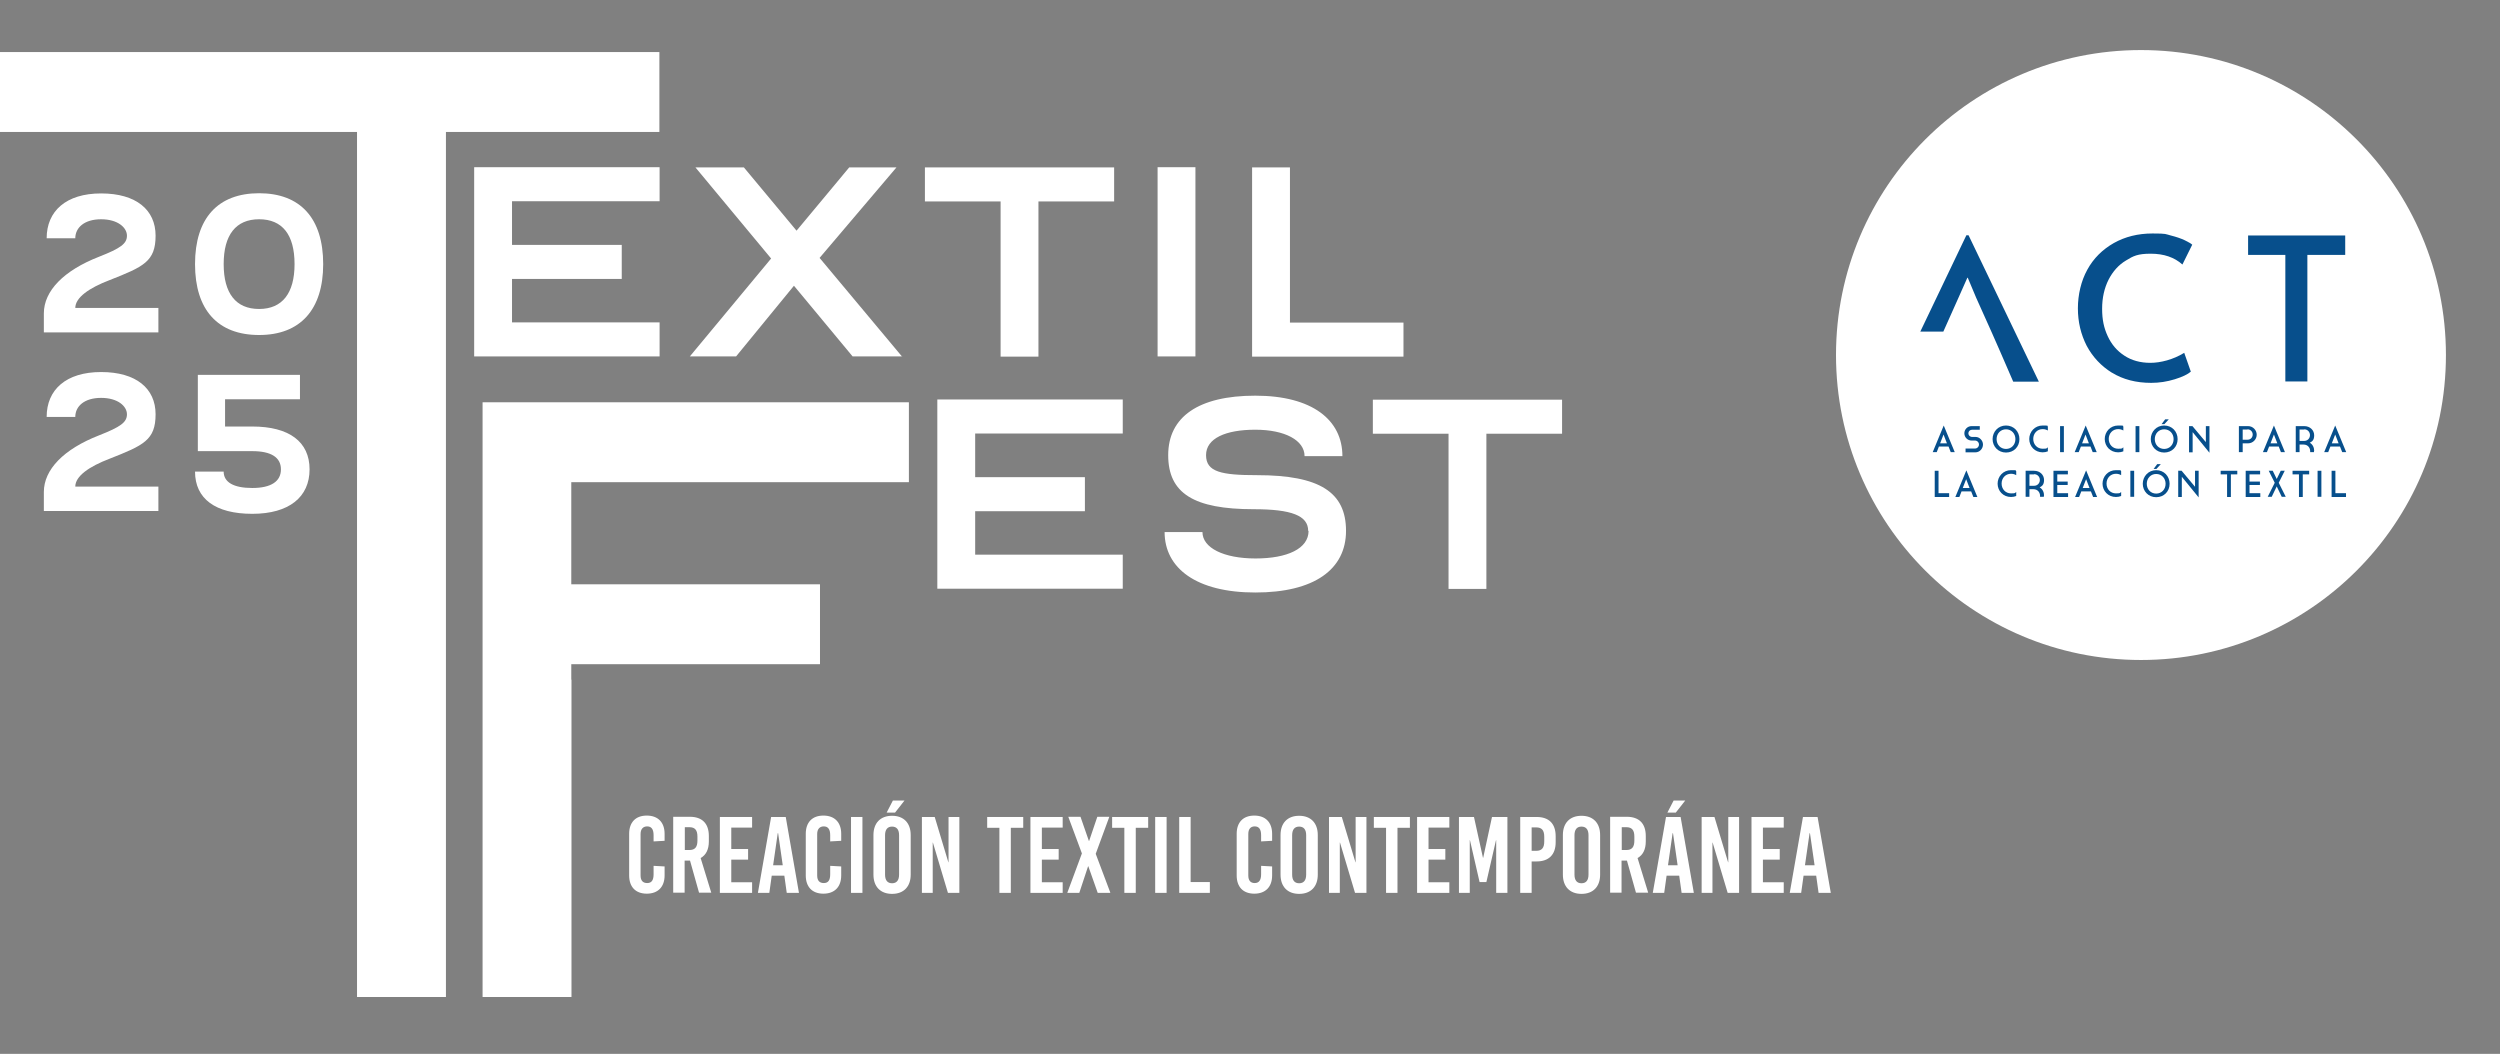 <?xml version="1.0" encoding="UTF-8"?>
<svg id="Capa_1" xmlns="http://www.w3.org/2000/svg" version="1.1" viewBox="0 0 1248.5 526.3">
  <rect x="0" y="0" width="1248.5" height="526.3" fill="#808080" stroke="none"/>
  <!-- Generator: Adobe Illustrator 29.5.1, SVG Export Plug-In . SVG Version: 2.1.0 Build 141)  -->
  <defs>
    <style>
      .st0 {
        fill: #fff;
      }

      .st1 {
        fill: #074f8c;
      }
    </style>
  </defs>
  <polygon class="st0" points="-1.7 26 329.3 26 329.3 65.9 222.7 65.9 222.7 497.9 178.3 497.9 178.3 65.9 -1.7 65.9 -1.7 26"/>
  <g>
    <path class="st0" d="M255.7,100.6v21.7h54.8v17h-54.8v21.7h73.7v17h-92.6v-94.5h92.6v17h-73.7Z"/>
    <path class="st0" d="M450.6,178h-24.8l-29.3-35.3-28.9,35.3h-23.1l40.6-48.9-37.8-45.5h24.2l26.3,31.6,26.3-31.6h23.6l-38.4,45.2,41.2,49.3Z"/>
    <path class="st0" d="M461.9,83.6h94.5v17h-37.8v77.5h-18.9v-77.5h-37.8v-17Z"/>
    <path class="st0" d="M578.1,178v-94.5h18.9v94.5h-18.9Z"/>
    <path class="st0" d="M625.3,83.6h18.9v77.5h56.7v17h-75.6v-94.5Z"/>
  </g>
  <g>
    <path class="st0" d="M487,216.6v21.7h54.8v17h-54.8v21.7h73.7v17h-92.6v-94.5h92.6v17h-73.7Z"/>
    <path class="st0" d="M653.3,265.1c0-7.6-8.3-10.8-27.2-10.8-29.9,0-42.7-7.9-42.7-27s15.1-29.7,43.5-29.7,43.5,12.1,43.5,30.2h-18.9c0-7.9-9.8-13.2-24.6-13.2s-24.6,4.3-24.6,12.7,7.6,10,25.5,10c31.2,0,44.4,8.5,44.4,27.8s-15.9,30.8-45.3,30.8-45.3-12.1-45.3-30.2h18.9c0,7.9,10.6,13.2,26.5,13.2s26.5-4.9,26.5-13.8Z"/>
    <path class="st0" d="M685.6,199.6h94.5v17h-37.8v77.5h-18.9v-77.5h-37.8v-17Z"/>
  </g>
  <polygon class="st0" points="453.9 240.8 453.9 200.9 241 200.9 241 422.7 241 422.7 241 497.9 285.4 497.9 285.4 339.4 285.3 339.4 285.3 331.7 409.5 331.7 409.5 291.8 285.3 291.8 285.3 240.8 453.9 240.8"/>
  <g>
    <path class="st0" d="M23.3,119c0-13.6,9.7-22.4,27.2-22.4s27.2,8.2,27.2,21.1-6,15.5-23,22.2c-10.2,3.9-17.1,8.7-17.1,13.9h41.5v12.2H21.9v-9.5c0-11.2,9.9-21.4,27.6-28.3,10.7-4.2,13.9-6.5,13.9-10.5s-4.5-8.2-12.9-8.2-12.9,4.2-12.9,9.5h-14.3Z"/>
    <path class="st0" d="M161.4,131.9c0,22.7-11.4,35.4-32,35.4s-32-12.5-32-35.4,11.4-35.4,32-35.4,32,12.5,32,35.4ZM147.1,131.9c0-14.7-6.1-22.4-17.7-22.4s-17.7,7.8-17.7,22.4,6.1,22.4,17.7,22.4,17.7-7.9,17.7-22.4Z"/>
  </g>
  <g>
    <path class="st0" d="M23.3,208.2c0-13.6,9.7-22.4,27.2-22.4s27.2,8.2,27.2,21.1-6,15.5-23,22.2c-10.2,3.9-17.1,8.7-17.1,13.9h41.5v12.2H21.9v-9.5c0-11.2,9.9-21.4,27.6-28.3,10.7-4.2,13.9-6.5,13.9-10.5s-4.5-8.2-12.9-8.2-12.9,4.2-12.9,9.5h-14.3Z"/>
    <path class="st0" d="M98.8,187.2h51v12.2h-37.4v13.6h13.6c18.4,0,28.6,7.6,28.6,21.4s-10.2,22.2-28.6,22.2-28.6-7.5-28.6-21.1h14.3c0,5.3,4.9,8.2,14.3,8.2s14.3-3.3,14.3-9.3-4.9-9.1-14.3-9.1h-27.2v-38.1Z"/>
  </g>
  <g>
    <path class="st0" d="M331.9,416.5v3.4l-5.5.3v-3.1c0-3-1.1-4.4-3.2-4.4s-3.3,1.4-3.3,3.8v20.7c0,2.5,1.1,3.8,3.3,3.8s3.2-1.4,3.2-4.4v-4.2l5.5.3v4.5c0,5.7-3.3,9.1-8.9,9.1s-8.8-3.4-8.8-9.1v-20.8c0-5.7,3.2-9.1,8.8-9.1s8.9,3.4,8.9,9.1Z"/>
    <path class="st0" d="M344.6,429.8h-2.7v16h-5.7v-37.9h8.3c6.2,0,9.5,3.4,9.5,9.6v2.7c0,4-1.4,6.8-4.1,8.3l5.3,17.3h-6.1l-4.5-16ZM342,424.5h2.3c2.8,0,4-1.5,4-4.7v-2c0-3.2-1.2-4.7-4-4.7h-2.3v11.3Z"/>
    <path class="st0" d="M365.2,413.3v10.7h8.4v5.3h-8.4v11.3h10.4v5.3h-16.1v-37.9h16.1v5.3h-10.4Z"/>
    <path class="st0" d="M392.9,445.9l-1.2-8.6h-6.3l-1.2,8.6h-5.7l6.6-37.9h7.3l6.6,37.9h-5.9ZM386.1,432.1h4.8l-2.3-16h-.2l-2.3,16Z"/>
    <path class="st0" d="M420.1,416.5v3.4l-5.5.3v-3.1c0-3-1.1-4.4-3.2-4.4s-3.3,1.4-3.3,3.8v20.7c0,2.5,1.1,3.8,3.3,3.8s3.2-1.4,3.2-4.4v-4.2l5.5.3v4.5c0,5.7-3.3,9.1-8.9,9.1s-8.8-3.4-8.8-9.1v-20.8c0-5.7,3.2-9.1,8.8-9.1s8.9,3.4,8.9,9.1Z"/>
    <path class="st0" d="M425,445.9v-37.9h5.7v37.9h-5.7Z"/>
    <path class="st0" d="M454.8,417v19.8c0,6-3.5,9.6-9.3,9.6s-9.3-3.6-9.3-9.6v-19.8c0-6,3.5-9.6,9.3-9.6s9.3,3.6,9.3,9.6ZM442,417.1v19.7c0,2.8,1.2,4.3,3.5,4.3s3.5-1.5,3.5-4.3v-19.7c0-2.8-1.2-4.3-3.5-4.3s-3.5,1.5-3.5,4.3ZM442.8,405.8l3.1-6h5.8l-4.7,6h-4.2Z"/>
    <path class="st0" d="M473.4,445.9l-7.5-25.1h-.1v25.1h-5.4v-37.9h6.4l6.8,22.6h.1v-22.6h5.4v37.9h-5.6Z"/>
    <path class="st0" d="M504.8,413.4v32.5h-5.7v-32.5h-6.1v-5.4h18v5.4h-6.1Z"/>
    <path class="st0" d="M520.3,413.3v10.7h8.4v5.3h-8.4v11.3h10.4v5.3h-16.1v-37.9h16.1v5.3h-10.4Z"/>
    <path class="st0" d="M554.3,445.9h-6.1l-4.7-13.3h-.1l-4.4,13.3h-6l7.3-19.7-6.8-18.3h6.1l4.2,12.1h.1l4.1-12.1h6l-6.8,18.5,7.3,19.4Z"/>
    <path class="st0" d="M567.2,413.4v32.5h-5.7v-32.5h-6.1v-5.4h18v5.4h-6.1Z"/>
    <path class="st0" d="M576.9,445.9v-37.9h5.7v37.9h-5.7Z"/>
    <path class="st0" d="M604.2,440.5v5.4h-15.3v-37.9h5.7v32.5h9.6Z"/>
    <path class="st0" d="M635.3,416.5v3.4l-5.5.3v-3.1c0-3-1.1-4.4-3.2-4.4s-3.2,1.4-3.2,3.8v20.7c0,2.5,1.1,3.8,3.2,3.8s3.2-1.4,3.2-4.4v-4.2l5.5.3v4.5c0,5.7-3.3,9.1-8.9,9.1s-8.8-3.4-8.8-9.1v-20.8c0-5.7,3.2-9.1,8.8-9.1s8.9,3.4,8.9,9.1Z"/>
    <path class="st0" d="M658.1,417v19.8c0,6-3.5,9.6-9.3,9.6s-9.3-3.6-9.3-9.6v-19.8c0-6,3.5-9.6,9.3-9.6s9.3,3.6,9.3,9.6ZM645.3,417.1v19.7c0,2.8,1.2,4.3,3.5,4.3s3.5-1.5,3.5-4.3v-19.7c0-2.8-1.2-4.3-3.5-4.3s-3.5,1.5-3.5,4.3Z"/>
    <path class="st0" d="M676.7,445.9l-7.5-25.1h-.1v25.1h-5.4v-37.9h6.4l6.8,22.6h.1v-22.6h5.4v37.9h-5.6Z"/>
    <path class="st0" d="M697.9,413.4v32.5h-5.7v-32.5h-6.1v-5.4h18v5.4h-6.1Z"/>
    <path class="st0" d="M713.4,413.3v10.7h8.4v5.3h-8.4v11.3h10.4v5.3h-16.1v-37.9h16.1v5.3h-10.4Z"/>
    <path class="st0" d="M747.2,445.9v-26.3h-.1l-4.8,20.9h-3.4l-4.8-20.9h-.1v26.3h-5.4v-37.9h7.5l4.5,20.4h.1l4.4-20.4h7.7v37.9h-5.7Z"/>
    <path class="st0" d="M767.4,408c6.2,0,9.5,3.4,9.5,9.6v3c0,6.2-3.4,9.6-9.5,9.6h-2.5v15.7h-5.7v-37.9h8.3ZM764.9,424.9h2.3c2.8,0,4-1.5,4-4.7v-2.3c0-3.2-1.2-4.7-4-4.7h-2.3v11.6Z"/>
    <path class="st0" d="M799.1,417v19.8c0,6-3.5,9.6-9.3,9.6s-9.3-3.6-9.3-9.6v-19.8c0-6,3.5-9.6,9.3-9.6s9.3,3.6,9.3,9.6ZM786.3,417.1v19.7c0,2.8,1.2,4.3,3.5,4.3s3.5-1.5,3.5-4.3v-19.7c0-2.8-1.2-4.3-3.5-4.3s-3.5,1.5-3.5,4.3Z"/>
    <path class="st0" d="M812.5,429.8h-2.7v16h-5.7v-37.9h8.3c6.2,0,9.5,3.4,9.5,9.6v2.7c0,4-1.4,6.8-4.1,8.3l5.3,17.3h-6.1l-4.5-16ZM809.9,424.5h2.3c2.8,0,4-1.5,4-4.7v-2c0-3.2-1.2-4.7-4-4.7h-2.3v11.3Z"/>
    <path class="st0" d="M839.8,445.9l-1.2-8.6h-6.3l-1.2,8.6h-5.7l6.6-37.9h7.3l6.6,37.9h-5.9ZM832.7,405.8l3.1-6h5.8l-4.7,6h-4.2ZM833,432.1h4.8l-2.3-16h-.2l-2.3,16Z"/>
    <path class="st0" d="M862.8,445.9l-7.5-25.1h-.1v25.1h-5.4v-37.9h6.4l6.8,22.6h.1v-22.6h5.4v37.9h-5.6Z"/>
    <path class="st0" d="M880.4,413.3v10.7h8.4v5.3h-8.4v11.3h10.4v5.3h-16.1v-37.9h16.1v5.3h-10.4Z"/>
    <path class="st0" d="M908.2,445.9l-1.2-8.6h-6.3l-1.2,8.6h-5.7l6.6-37.9h7.3l6.6,37.9h-5.9ZM901.4,432.1h4.8l-2.3-16h-.2l-2.3,16Z"/>
  </g>
  <path class="st0" d="M1221.5,177.3c0,84.1-68.2,152.3-152.3,152.3s-152.3-68.2-152.3-152.3,68.2-152.3,152.3-152.3,152.3,68.2,152.3,152.3Z"/>
  <g>
    <polygon class="st1" points="983.1 117.5 982 117.5 959 165.6 970.5 165.6 978.1 148.6 982.5 138.7 982.7 138.7 986.9 148.7 994.8 166.3 999.2 176.3 1005.4 190.6 1018.2 190.6 983.1 117.5"/>
    <path class="st1" d="M1054.8,186.2c-5.5-3.4-9.7-7.9-12.7-13.5-2.9-5.7-4.4-11.9-4.4-18.7s1.6-13.7,4.7-19.3c3.1-5.7,7.6-10.1,13.2-13.3,5.7-3.2,12.1-4.8,19.4-4.8s6.3.3,9.1,1c2.8.7,5.1,1.5,7,2.4,1.8.9,3.1,1.6,3.7,2.2l-4.9,9.9c-4-3.6-9.3-5.4-15.8-5.4s-8.7,1.1-12.4,3.4c-3.7,2.2-6.6,5.5-8.7,9.6-2.1,4.2-3.2,9-3.2,14.5s.9,9.6,2.8,13.7c1.9,4.1,4.6,7.3,8.3,9.7,3.6,2.4,8,3.6,13,3.6s11.4-1.6,16.9-5l3.3,9.4c-1.5,1.3-4.1,2.6-8,3.8-3.9,1.2-7.8,1.8-11.8,1.8-7.5,0-14.1-1.7-19.6-5.1Z"/>
    <path class="st1" d="M1141.4,127.3h-18.7v-9.7h48.5v9.7h-18.9v63.2h-11v-63.2Z"/>
  </g>
  <g>
    <path class="st1" d="M973.1,223h-4.8l-1.1,2.8h-2l5.5-13.3,5.5,13.3h-2l-1.1-2.8ZM968.9,221.4h3.4l-1.7-4.4-1.7,4.4Z"/>
    <path class="st1" d="M986.6,218.2c2,0,3.7,1.8,3.7,3.8s-1.6,3.9-3.8,3.9h-4.9v-1.9h4.7c1.1,0,2-.9,2-2s-.9-2-2-2h-1.7c-2,0-3.6-1.6-3.6-3.6s1.6-3.6,3.6-3.6h4.1v1.8h-3.8c-1.1,0-1.9.8-1.9,1.8s.8,1.8,1.9,1.8h1.8Z"/>
    <path class="st1" d="M995.1,219.3c0-3.7,2.8-6.8,6.7-6.8s6.7,3,6.7,6.8-2.8,6.7-6.7,6.7-6.7-3-6.7-6.7ZM997.1,219.3c0,2.8,2,4.9,4.7,4.9s4.7-2.1,4.7-4.9-2-4.9-4.7-4.9-4.7,2.1-4.7,4.9Z"/>
    <path class="st1" d="M1013.4,219.3c0-3.7,2.8-6.8,6.7-6.8s1.9.2,2.6.5v2c-.7-.4-1.5-.7-2.6-.7-2.7,0-4.7,2.1-4.7,4.9s2,4.9,4.7,4.9,1.8-.3,2.6-.7v2c-.7.3-1.6.5-2.6.5-3.9,0-6.7-3-6.7-6.7Z"/>
    <path class="st1" d="M1028.8,212.8h1.9v13h-1.9v-13Z"/>
    <path class="st1" d="M1044,223h-4.8l-1.1,2.8h-2l5.5-13.3,5.5,13.3h-2l-1.1-2.8ZM1039.8,221.4h3.4l-1.7-4.4-1.7,4.4Z"/>
    <path class="st1" d="M1051.1,219.3c0-3.7,2.8-6.8,6.7-6.8s1.9.2,2.6.5v2c-.7-.4-1.5-.7-2.6-.7-2.7,0-4.7,2.1-4.7,4.9s2,4.9,4.7,4.9,1.8-.3,2.6-.7v2c-.7.3-1.6.5-2.6.5-3.9,0-6.7-3-6.7-6.7Z"/>
    <path class="st1" d="M1066.5,212.8h1.9v13h-1.9v-13Z"/>
    <path class="st1" d="M1074.1,219.3c0-3.7,2.8-6.8,6.7-6.8s6.7,3,6.7,6.8-2.8,6.7-6.7,6.7-6.7-3-6.7-6.7ZM1076.1,219.3c0,2.8,2,4.9,4.7,4.9s4.7-2.1,4.7-4.9-2-4.9-4.7-4.9-4.7,2.1-4.7,4.9ZM1081.3,209.4h1.8l-2.2,2.4h-1.4l1.8-2.4Z"/>
    <path class="st1" d="M1093.1,212.8h1.8l6.7,8v-8h1.8v13.3l-8.4-10.3v10.1h-1.8v-13Z"/>
    <path class="st1" d="M1122.7,221.4h-2.7v4.4h-1.9v-13h4.6c2.4,0,4.3,2,4.3,4.3s-1.9,4.3-4.3,4.3ZM1122.4,214.5h-2.4v5.1h2.4c1.6,0,2.6-1.2,2.6-2.6s-1.1-2.6-2.6-2.6Z"/>
    <path class="st1" d="M1138,223h-4.8l-1.1,2.8h-2l5.5-13.3,5.5,13.3h-2l-1.1-2.8ZM1133.9,221.4h3.4l-1.7-4.4-1.7,4.4Z"/>
    <path class="st1" d="M1155.6,225.3v.5h-1.9v-.5c0-1.4-.9-3.3-3.4-3.3h-1.9v3.8h-1.9v-13h4.2c3,0,5,2.1,5,4.6s-1.1,3.1-2.2,3.7c1.6.9,2.2,2.6,2.2,4.1ZM1150.7,214.5h-2.3v5.7h2.3c1.8,0,2.9-1.4,2.9-2.9s-1.1-2.9-2.9-2.9Z"/>
    <path class="st1" d="M1168.6,223h-4.8l-1.1,2.8h-2l5.5-13.3,5.5,13.3h-2l-1.1-2.8ZM1164.5,221.4h3.4l-1.7-4.4-1.7,4.4Z"/>
    <path class="st1" d="M966.2,235.1h1.9v11.2h5.3v1.9h-7.2v-13Z"/>
    <path class="st1" d="M984.4,245.4h-4.8l-1.1,2.8h-2l5.5-13.3,5.5,13.3h-2l-1.1-2.8ZM980.2,243.7h3.4l-1.7-4.4-1.7,4.4Z"/>
    <path class="st1" d="M997.6,241.6c0-3.7,2.8-6.8,6.7-6.8s1.9.2,2.6.5v2c-.7-.4-1.5-.7-2.6-.7-2.7,0-4.7,2.1-4.7,4.9s2,4.9,4.7,4.9,1.8-.3,2.6-.7v2c-.7.3-1.6.5-2.6.5-3.9,0-6.7-3-6.7-6.7Z"/>
    <path class="st1" d="M1020.7,247.6v.5h-1.9v-.5c0-1.4-.9-3.3-3.4-3.3h-1.9v3.8h-1.9v-13h4.2c3,0,5,2.1,5,4.6s-1.1,3.1-2.2,3.7c1.6.9,2.2,2.6,2.2,4.1ZM1015.8,236.9h-2.3v5.7h2.3c1.8,0,2.9-1.4,2.9-2.9s-1.1-2.9-2.9-2.9Z"/>
    <path class="st1" d="M1025.5,235.1h7.2v1.8h-5.3v3.6h5.2v1.7h-5.2v4.1h5.4v1.9h-7.3v-13Z"/>
    <path class="st1" d="M1044.2,245.4h-4.8l-1.1,2.8h-2l5.5-13.3,5.5,13.3h-2l-1.1-2.8ZM1040.1,243.7h3.4l-1.7-4.4-1.7,4.4Z"/>
    <path class="st1" d="M1050,241.6c0-3.7,2.8-6.8,6.7-6.8s1.9.2,2.6.5v2c-.7-.4-1.5-.7-2.6-.7-2.7,0-4.7,2.1-4.7,4.9s2,4.9,4.7,4.9,1.8-.3,2.6-.7v2c-.7.3-1.6.5-2.6.5-3.9,0-6.7-3-6.7-6.7Z"/>
    <path class="st1" d="M1063.9,235.1h1.9v13h-1.9v-13Z"/>
    <path class="st1" d="M1070.1,241.6c0-3.7,2.8-6.8,6.7-6.8s6.7,3,6.7,6.8-2.8,6.7-6.7,6.7-6.7-3-6.7-6.7ZM1072.1,241.6c0,2.8,2,4.9,4.7,4.9s4.7-2.1,4.7-4.9-2-4.9-4.7-4.9-4.7,2.1-4.7,4.9ZM1077.3,231.8h1.8l-2.2,2.4h-1.4l1.8-2.4Z"/>
    <path class="st1" d="M1087.7,235.1h1.8l6.7,8v-8h1.8v13.3l-8.4-10.3v10.1h-1.8v-13Z"/>
    <path class="st1" d="M1112.2,236.9h-3.2v-1.8h8.3v1.8h-3.2v11.3h-1.9v-11.3Z"/>
    <path class="st1" d="M1121.5,235.1h7.2v1.8h-5.3v3.6h5.2v1.7h-5.2v4.1h5.4v1.9h-7.3v-13Z"/>
    <path class="st1" d="M1136,241.1l-3-6h2l2,4.1,2-4.1h2l-3,6,3.5,7h-2l-2.5-5.2-2.5,5.2h-2l3.5-7Z"/>
    <path class="st1" d="M1148.1,236.9h-3.2v-1.8h8.3v1.8h-3.2v11.3h-1.9v-11.3Z"/>
    <path class="st1" d="M1157.4,235.1h1.9v13h-1.9v-13Z"/>
    <path class="st1" d="M1164.4,235.1h1.9v11.2h5.3v1.9h-7.2v-13Z"/>
  </g>
</svg>